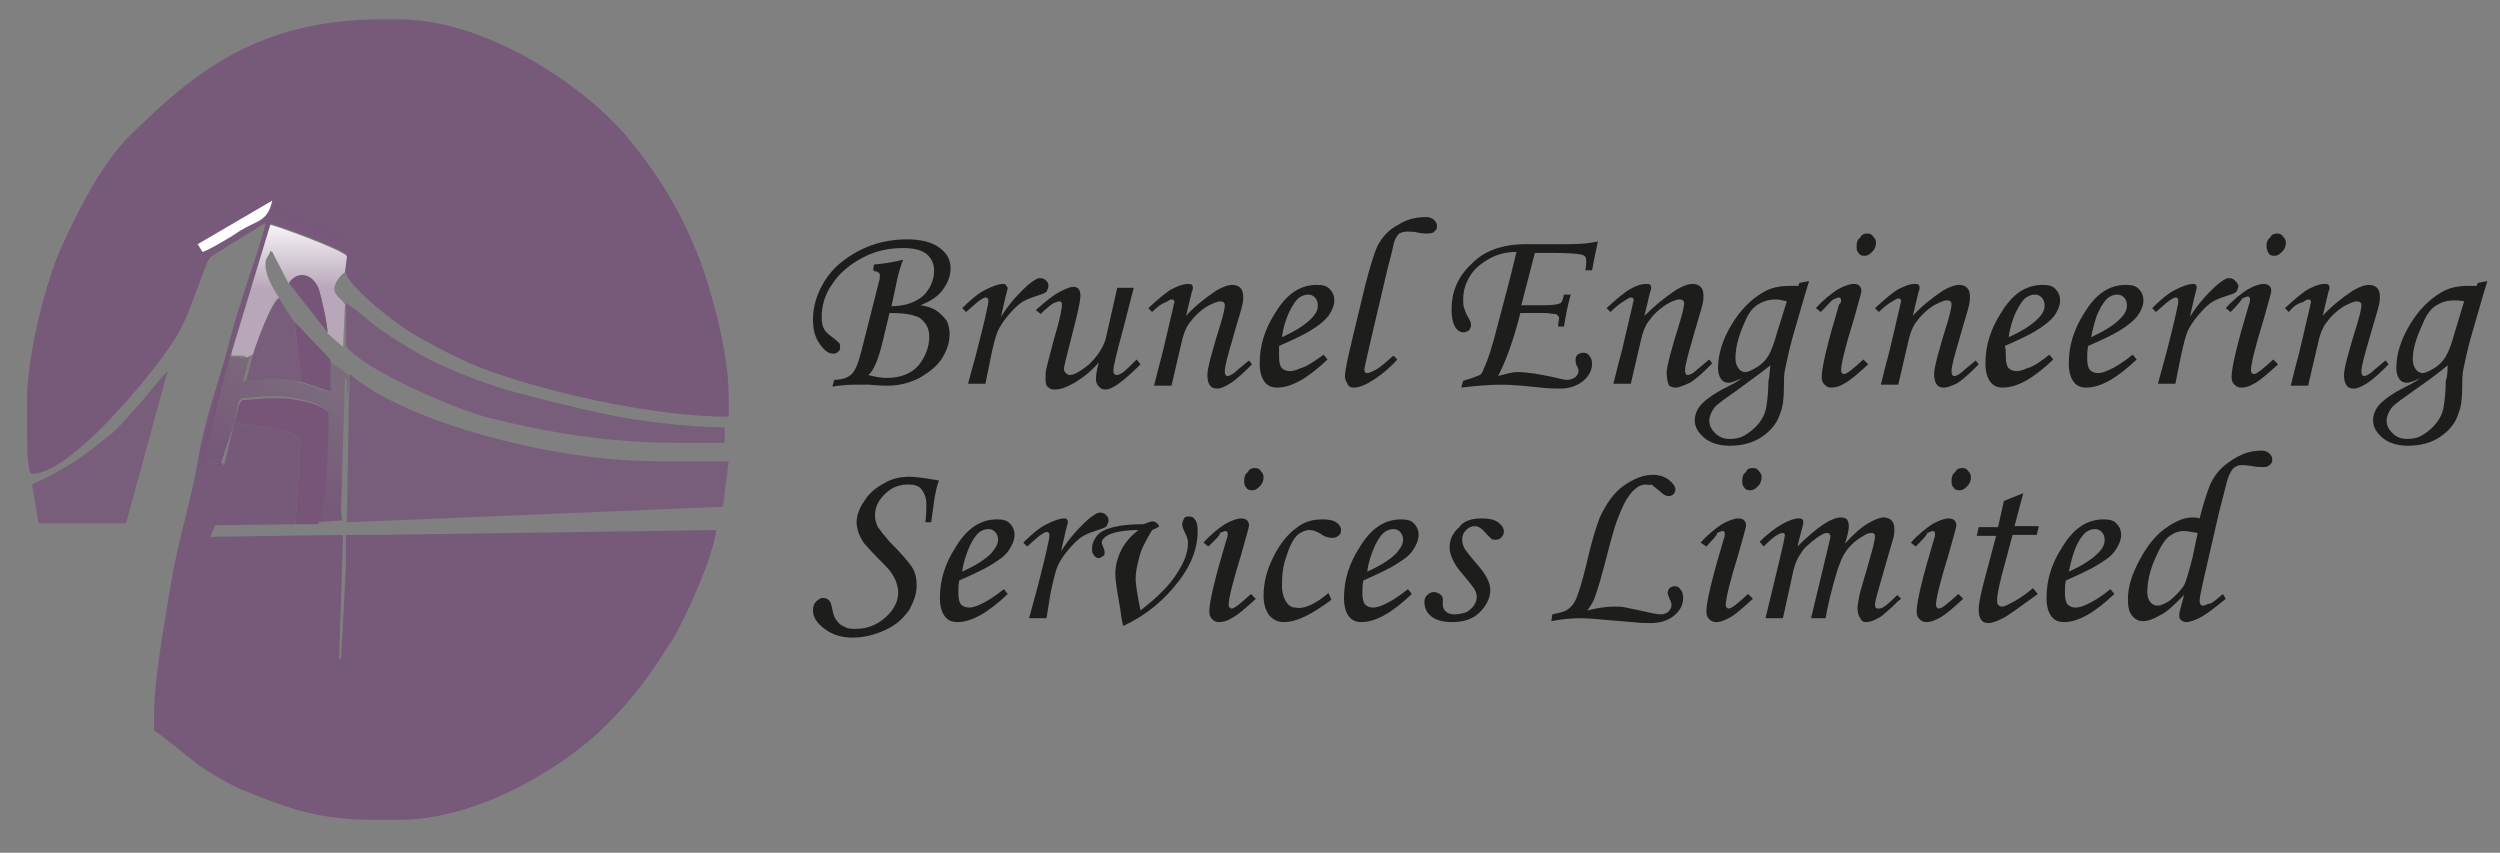 <?xml version="1.0" encoding="utf-8"?>
<!-- Generator: Adobe Illustrator 26.4.0, SVG Export Plug-In . SVG Version: 6.00 Build 0)  -->
<svg version="1.1" id="Layer_1" xmlns="http://www.w3.org/2000/svg" xmlns:xlink="http://www.w3.org/1999/xlink" x="0px" y="0px"
	 viewBox="0 0 258 88" style="enable-background:new 0 0 258 88;" xml:space="preserve">
<rect x="0" y="0" width="258" height="88" fill="#808080" stroke="none"/>
<style type="text/css">
	.st0{fill-rule:evenodd;clip-rule:evenodd;fill:#765579;fill-opacity:0.9;}
	.st1{fill-rule:evenodd;clip-rule:evenodd;fill:#765579;fill-opacity:0.8;}
	.st2{fill-rule:evenodd;clip-rule:evenodd;fill:url(#Path_00000035494816703391998190000002173671074588464278_);}
	.st3{fill-rule:evenodd;clip-rule:evenodd;fill:url(#Path_00000130649202427311180610000000678984673940519326_);}
	.st4{fill-rule:evenodd;clip-rule:evenodd;fill:#765579;}
	.st5{fill-rule:evenodd;clip-rule:evenodd;fill:#FFFFFF;}
	.st6{fill:#1D1D1B;}
	.st7{opacity:0.3;}
	.st8{fill:#765579;}
</style>
<g id="Asset-1" transform="translate(177, 22)">
	<path id="Path" class="st0" d="M-146.5,32.1l0.5-8.6c-1.3-1.9-5.9-1.4-6.8-1.9l-1.1,4.5l-0.1-0.3h-1.4c-0.3,0-0.5-0.1-0.5-0.4
		c0-0.6,2.6-10.7,2.8-11l4-13.3c1,0.2,8,2.8,7.9,3.3l-0.2,1.6c0.5,1.8,5.4,5.5,7.1,6.5c3,1.7,5.8,3.2,9.3,4.3
		c5.8,1.9,15.6,4.2,23.2,4.2v-2.1c0-4.7-1.9-11.4-3.3-14.9c-1.9-4.6-3.9-7.8-6.8-11.4c-4.2-5.3-14.6-12.6-23.9-12.6h-1.8
		c-12.8,0-19.5,5.6-25.9,11.9c-2.9,2.8-5.4,7.7-7.2,11.7c-1.5,3.3-3.5,10.9-3.5,15.6v3.5c0,0.8,0,4.2,0.5,4.2
		c3.8,0,11.2-9,13.2-11.7c2.5-3.3,2.6-4.2,4.2-8.3c1.1-2.9,0.5-2,2.8-3.5c1.3-0.8,2.6-1.6,3.9-2.4c-0.1,0.9-1.4,4.7-1.8,5.9
		c-0.6,1.9-1.3,3.9-1.8,5.9c-1,4-2.6,8.2-3.3,12.3c-0.6,3.9-2.1,8.6-2.8,12.8c-0.6,3.7-1.8,10.1-1.8,13.8v1.7c0.2,0,3.9,3,4.4,3.4
		c1.1,0.8,3.7,2.4,5.2,2.9c4.2,1.7,7.3,2.9,13.1,2.9h2.6c8.3,0,17.2-5.6,21.4-9.8c2.9-2.9,4.6-5.3,6.8-8.8c1.2-1.9,4.3-8.7,4.5-11.3
		l-34.9,0.5h-3.3l0,3.3l-0.5,9.5h-0.2l0.4-12.8l-13.7,0.2l0.5-1.2L-146.5,32.1L-146.5,32.1z"/>
	<path id="Path_00000060005855375120692520000011116387764431802552_" class="st1" d="M-141,19.5l-0.2,12.4l38.8-1.6l0.6-4.7h-7.4
		c-10.9,0-26.1-4.1-31.7-9L-141,19.5z"/>
	<path id="Path_00000059281850377134456730000017274920942339069352_" class="st1" d="M-141.3,13.7c1.6,2.3,11.1,6.5,14.7,7.4
		c6,1.5,12.2,2.6,19.7,2.6h4.7v-1.6h-0.5c-2.8,0-9-0.7-11.5-1.3c-3.8-0.8-6.9-1.6-10.3-2.5c-2.5-0.7-7.1-2.5-9.1-3.7
		c-1.4-0.8-2.7-1.6-4-2.5c-1.2-0.8-2.7-2.3-3.7-2.8V13.7L-141.3,13.7z"/>
	<path id="Path_00000029043563917779950350000012511834861348325265_" class="st1" d="M-173.7,28l0.7,4l9,0l4.3-15.7
		c-0.5,0.4-2.2,2.6-2.9,3.4c-1,1-2,2.4-3.2,3.3C-168.8,25.4-169.9,26.2-173.7,28"/>
	
		<linearGradient id="Path_00000111166442876507461940000010076393047445509511_" gradientUnits="userSpaceOnUse" x1="-73.889" y1="45.694" x2="-74.237" y2="45.001" gradientTransform="matrix(16.836 0 0 -19.441 1100.086 903.655)">
		<stop  offset="0.17" style="stop-color:#765579;stop-opacity:0.5"/>
		<stop  offset="0.87" style="stop-color:#765579;stop-opacity:0.9"/>
	</linearGradient>
	
		<path id="Path_00000015355302838664404980000005778332558979571594_" style="fill-rule:evenodd;clip-rule:evenodd;fill:url(#Path_00000111166442876507461940000010076393047445509511_);" d="
		M-152.8,21.6l0.4-2.1l0.3-0.4l2.6-0.2h1.4c1.3,0,4.9,0.8,4.9,1.7v1.2c0,1.9-0.3,9.4-1.1,10.1l2.6-0.2l-0.1-1l0.4-13.6h0.2v2.3
		l0.3-2.6l-2.3-1.7v3.3l-3-1c-0.4-0.2-2.5-0.4-3.2-0.3l-2.5,0.2l0.7-2.7l-0.7,0.4c-0.3-0.1-0.3-0.2-0.7-0.2h-0.9v-0.3
		c-0.2,0.3-2.8,10.4-2.8,11c0,0.2,0.2,0.3,0.5,0.3h1.4l0.1,0.3L-152.8,21.6L-152.8,21.6z"/>
	
		<linearGradient id="Path_00000106865769188375619090000010646690403077385910_" gradientUnits="userSpaceOnUse" x1="-76.015" y1="42.359" x2="-76.015" y2="43.266" gradientTransform="matrix(13.159 0 0 -15.259 853.157 661.281)">
		<stop  offset="0.51" style="stop-color:#B8A6B9"/>
		<stop  offset="1" style="stop-color:#F8F6F8"/>
	</linearGradient>
	
		<path id="Path_00000055680228728388826280000018318875071578793093_" style="fill-rule:evenodd;clip-rule:evenodd;fill:url(#Path_00000106865769188375619090000010646690403077385910_);" d="
		M-153.1,14.4v0.3h0.9c0.4,0,0.4,0,0.7,0.2l0.7-0.4c0.2-1,1.9-5.5,2.6-5.8c-0.5-0.7-1.4-2.2-1.4-3.3V5.3c0-0.8,0.3-0.7,0.5-1.4
		l0.2,0.1l1.7,3.3c1-1.4,2.5-0.9,3.1,0.6c0.3,0.7,0.9,3.6,0.9,4.5l1.6,1.4l0.2-4.4c-0.3-0.5-1.1-0.9-1.1-1.6c0-0.6,0.7-1.5,1.1-1.7
		l0.2-1.6c0.1-0.5-7-3.1-7.9-3.3L-153.1,14.4L-153.1,14.4z"/>
	<path id="Path_00000018929933030786764710000013204042923156764347_" class="st4" d="M-152.8,21.6c0.9,0.5,5.5,0,6.8,1.9l-0.5,8.6
		h2.3c0.8-0.7,1.1-8.3,1.1-10.1v-1.2c0-1-3.6-1.7-4.9-1.7h-1.4l-2.6,0.2l-0.3,0.4L-152.8,21.6L-152.8,21.6z"/>
	<path id="Path_00000095305835249875770200000014330903132662872222_" class="st1" d="M-150.9,14.6l-0.7,2.7l2.5-0.2
		c0.7-0.1,2.8,0.2,3.2,0.3l-0.7-6.1l-1.6-2.5C-148.9,9-150.6,13.5-150.9,14.6"/>
	<polygon id="Path_00000041978489779095575070000007628977161868753317_" class="st4" points="-145.9,17.4 -142.9,18.4 -142.9,15.1 
		-146.6,11.2 	"/>
	<path id="Path_00000132798039794219921970000009163092579472746625_" class="st4" d="M-147.2,7.2l4,5.1c0-0.9-0.7-3.8-0.9-4.5
		C-144.7,6.3-146.2,5.8-147.2,7.2"/>
	<path id="Path_00000141419531483053691780000010017644244315212424_" class="st5" d="M-156.6,3.2l0.5,0.8c0.7-0.2,3.2-1.7,3.9-2.2
		c1.8-1.1,2.8-0.9,3.3-3.1L-156.6,3.2L-156.6,3.2z"/>
	<path id="Shape" class="st6" d="M-85.2,10.3l-0.6,2.5c-0.3,1.3-0.6,2.3-0.9,2.9c-0.2,0.4-0.4,0.8-0.7,1c0.7,0.2,1.4,0.3,1.9,0.3
		c1.4,0,2.5-0.4,3.3-1.3c0.7-0.9,1.1-1.9,1.1-2.9c0-0.5-0.1-1-0.4-1.4c-0.3-0.4-0.6-0.7-1.1-0.8C-83.1,10.4-84,10.3-85.2,10.3
		 M-86.9,5.9l0.1-0.6c0.9-0.1,1.9-0.2,3-0.5c-0.3,0.8-0.5,1.5-0.6,2L-85,9.6c1.4,0,2.5-0.4,3.3-1.1c0.7-0.7,1.1-1.6,1.1-2.6
		c0-0.7-0.3-1.3-0.8-1.7c-0.5-0.4-1.3-0.6-2.4-0.6c-1.5,0-2.9,0.3-4.2,1s-2.4,1.6-3.1,2.7c-0.8,1.1-1.1,2.3-1.1,3.4
		c0,0.3,0,0.6,0.1,0.9c0.1,0.3,0.2,0.5,0.4,0.7c0.1,0.1,0.3,0.3,0.6,0.5c0.4,0.3,0.6,0.5,0.7,0.6c0.1,0.1,0.1,0.3,0.1,0.5
		c0,0.2-0.1,0.3-0.2,0.4c-0.1,0.1-0.3,0.2-0.5,0.2c-0.5,0-0.9-0.3-1.4-1c-0.5-0.7-0.7-1.5-0.7-2.5c0-1.4,0.4-2.7,1.2-4
		c0.8-1.3,2-2.3,3.5-3.1c1.5-0.8,3.2-1.2,5-1.2c1.5,0,2.6,0.3,3.4,0.9c0.8,0.6,1.1,1.3,1.1,2.1c0,0.8-0.3,1.5-0.8,2.2
		C-80.2,8.6-81,9.1-82,9.5c0.7,0.1,1.3,0.3,1.7,0.6c0.4,0.3,0.7,0.6,1,1c0.2,0.4,0.3,0.9,0.3,1.4c0,0.9-0.3,1.7-0.8,2.5
		s-1.3,1.4-2.3,2c-1,0.5-2.1,0.8-3.2,0.8c-0.3,0-1,0-2-0.1c-0.5,0-1,0-1.6,0c-0.8,0-1.6,0.1-2.2,0.2l0.2-0.7c0.9,0,1.5-0.3,1.8-0.6
		c0.4-0.4,0.7-1.2,1-2.4l1.8-7.1c0.1-0.3,0.1-0.5,0.1-0.7c0-0.1,0-0.2-0.2-0.3c-0.1-0.1-0.2-0.1-0.4-0.1
		C-86.7,5.9-86.8,5.9-86.9,5.9L-86.9,5.9z"/>
	<path id="Path_00000083049655389006375900000008973472583771786431_" class="st6" d="M-75.3,17.6h-1.8l0.9-3.3
		c0.4-1.6,0.8-3.1,1.1-4.6c0.1-0.4,0.1-0.6,0.1-0.7c0-0.2-0.1-0.3-0.3-0.3c-0.1,0-0.3,0.1-0.6,0.3c-0.3,0.2-0.7,0.6-1.4,1.2
		l-0.4-0.4c0.8-0.8,1.6-1.5,2.4-1.9c0.8-0.4,1.4-0.6,1.8-0.6c0.1,0,0.3,0,0.3,0.1S-73,7.6-73,7.7c0,0.1-0.1,0.4-0.2,0.8l-0.5,2.2
		c0.8-1.3,1.8-2.4,2.8-3.3c0.5-0.4,0.9-0.7,1.2-0.7c0.3,0,0.5,0.1,0.6,0.2c0.2,0.2,0.3,0.3,0.3,0.6c0,0.2-0.1,0.4-0.2,0.6
		c-0.2,0.2-0.6,0.3-1.2,0.5c-0.6,0.2-1.1,0.4-1.5,0.7c-0.4,0.3-0.8,0.7-1.3,1.3c-0.5,0.6-0.8,1.1-1,1.5c-0.2,0.4-0.5,1.5-0.8,3
		L-75.3,17.6L-75.3,17.6z"/>
	<path id="Path_00000142167356078686477610000004252981724694260127_" class="st6" d="M-61.7,7.7h1.7l-1.1,4.3c-0.7,2.5-1,3.9-1,4.2
		c0,0.2,0,0.3,0.1,0.4c0.1,0.1,0.2,0.1,0.3,0.1c0.1,0,0.3-0.1,0.5-0.2c0.3-0.2,0.8-0.7,1.5-1.4l0.4,0.5c-1.7,1.7-2.9,2.6-3.6,2.6
		c-0.3,0-0.5-0.1-0.7-0.3c-0.2-0.2-0.3-0.5-0.3-0.8c0-0.4,0.1-1,0.3-1.7c-0.7,0.8-1.6,1.6-2.7,2.2c-0.7,0.4-1.3,0.6-1.9,0.6
		c-0.3,0-0.5-0.1-0.7-0.3c-0.2-0.2-0.2-0.5-0.2-0.9c0-0.3,0-0.7,0.1-1c0.1-0.5,0.4-1.6,0.8-3.1c0.6-2,0.8-3.1,0.8-3.5
		c0-0.2-0.1-0.3-0.3-0.3c-0.1,0-0.3,0.1-0.6,0.2c-0.3,0.2-0.7,0.5-1.3,1.1l-0.5-0.4c1.1-1,1.9-1.6,2.5-1.9c0.6-0.3,1-0.5,1.4-0.5
		c0.2,0,0.4,0.1,0.5,0.2c0.1,0.1,0.2,0.4,0.2,0.7c0,0.6-0.3,1.9-0.9,4.2c-0.5,2-0.8,3.1-0.8,3.4c0,0.2,0.1,0.3,0.2,0.4
		c0.1,0.1,0.2,0.2,0.4,0.2c0.5,0,1.1-0.4,2-1.1c0.8-0.8,1.4-1.6,1.7-2.6L-61.7,7.7L-61.7,7.7z"/>
	<path id="Path_00000150789161821449819280000012870087713376898238_" class="st6" d="M-58.1,10.2l-0.4-0.4c1.1-1,1.9-1.7,2.5-2
		c0.6-0.3,1.1-0.5,1.6-0.5c0.2,0,0.3,0,0.4,0.1c0.1,0.1,0.1,0.2,0.1,0.3c0,0.1,0,0.2-0.1,0.4l-0.6,2.5c0.8-0.9,1.9-1.8,3.1-2.6
		c0.7-0.4,1.2-0.6,1.7-0.6c0.3,0,0.6,0.1,0.8,0.3c0.2,0.2,0.3,0.5,0.3,0.9c0,0.3,0,0.5-0.1,0.9c-0.1,0.5-0.5,1.7-1,3.5
		c-0.5,1.7-0.8,2.8-0.8,3.3c0,0.2,0,0.3,0.1,0.4c0,0.1,0.1,0.1,0.2,0.1c0.2,0,0.6-0.2,1.1-0.7c0.4-0.3,0.7-0.6,1.1-0.9l0.3,0.4
		c-0.8,0.8-1.5,1.5-2.3,2c-0.5,0.3-0.9,0.5-1.3,0.5c-0.3,0-0.6-0.1-0.7-0.3c-0.2-0.2-0.3-0.6-0.3-1.1c0-0.7,0.5-2.5,1.4-5.4
		c0.3-1,0.4-1.6,0.4-1.8c0-0.3-0.2-0.4-0.5-0.4c-0.3,0-0.7,0.2-1.3,0.5c-0.8,0.5-1.4,1.1-1.9,1.8c-0.3,0.4-0.6,1.1-0.8,2.1l-1,4.3
		h-1.8c0.3-1.2,0.6-2.4,0.9-3.5l1.1-4.7c0-0.2,0.1-0.3,0.1-0.4c0-0.2-0.1-0.3-0.3-0.3c-0.1,0-0.3,0.1-0.6,0.3
		C-57.1,9.3-57.6,9.7-58.1,10.2"/>
	<path id="Shape_00000067215257828259954120000014982783321912521617_" class="st6" d="M-44.7,12.8c1.3-0.6,2.3-1.2,3-1.9
		c0.5-0.5,0.7-0.9,0.7-1.4c0-0.3-0.1-0.6-0.3-0.8c-0.2-0.2-0.4-0.3-0.7-0.3c-0.3,0-0.6,0.1-0.9,0.3c-0.4,0.3-0.7,0.8-1,1.4
		C-44.3,10.9-44.6,11.9-44.7,12.8 M-40.4,14.6l0.4,0.5c-2,1.9-3.7,2.9-5.2,2.9c-0.6,0-1-0.2-1.3-0.6c-0.3-0.4-0.5-1-0.5-1.9
		c0-1.8,0.5-3.5,1.6-5.2c1.2-2,2.6-2.9,4.3-2.9c0.6,0,1,0.1,1.3,0.4c0.3,0.3,0.5,0.7,0.5,1.2c0,0.5-0.2,1-0.6,1.6
		c-0.4,0.5-1,1-2,1.6c-0.5,0.3-1.5,0.8-3.1,1.5C-45,14-45,14.4-45,14.8c0,0.6,0.1,1,0.3,1.2c0.2,0.2,0.5,0.3,0.8,0.3
		c0.3,0,0.7-0.1,1.1-0.3C-42.3,15.9-41.5,15.4-40.4,14.6L-40.4,14.6z"/>
	<path id="Path_00000167386129318018066990000009718754822832396695_" class="st6" d="M-33.2,14.7l0.4,0.4c-0.6,0.7-1.4,1.4-2.3,2
		c-0.9,0.6-1.6,0.9-2.2,0.9c-0.3,0-0.5-0.1-0.6-0.3s-0.3-0.5-0.3-0.8c0-0.7,0.3-2,0.8-4.1l1.3-5.4c0.5-1.9,0.9-3.2,1.2-3.9
		c0.5-1,1.2-1.8,2.2-2.3c0.9-0.6,1.9-0.8,2.9-0.8c0.3,0,0.6,0.1,0.8,0.3c0.2,0.2,0.3,0.4,0.3,0.6c0,0.3-0.1,0.5-0.3,0.6
		C-29,2-29.3,2.1-29.7,2.1c-0.2,0-0.6,0-1-0.1c-0.4-0.1-0.8-0.1-1.1-0.1s-0.6,0.1-0.8,0.2c-0.2,0.2-0.5,0.6-0.6,1.2
		s-0.5,1.9-0.9,3.7l-1.2,5.1c-0.6,2.6-0.9,3.9-0.9,4c0,0.3,0.1,0.4,0.3,0.4s0.4-0.1,0.8-0.3C-34.5,15.9-33.9,15.3-33.2,14.7"/>
	<path id="Path_00000013183318705686040360000006613383517978855839_" class="st6" d="M-12.7,5.9h-0.7c0.1-0.4,0.1-0.7,0.1-1
		c0-0.3-0.1-0.5-0.4-0.6C-14,4.2-15,4.1-16.8,4.1h-1.8L-20,9.5h2.5c0.8,0,1.3-0.1,1.5-0.2c0.2-0.1,0.3-0.4,0.4-0.9h0.7
		c-0.3,1-0.5,2.1-0.7,3.3h-0.6c0-0.4,0.1-0.7,0.1-0.9c0-0.1-0.1-0.2-0.2-0.3c-0.1-0.1-0.2-0.1-0.3-0.1c-0.2,0-0.6-0.1-1-0.1h-2.5
		c-0.7,2.8-1.5,5-2.3,6.5c0.8-0.2,1.4-0.4,2-0.4c1,0,2.2,0.2,3.6,0.5c0.8,0.2,1.3,0.3,1.5,0.3c0.4,0,0.6-0.1,0.9-0.3
		c0.2-0.2,0.3-0.4,0.3-0.6c0-0.1,0-0.3-0.2-0.6c-0.1-0.2-0.1-0.4-0.1-0.6s0.1-0.4,0.2-0.5c0.2-0.1,0.3-0.2,0.6-0.2
		c0.3,0,0.5,0.1,0.6,0.3c0.2,0.2,0.3,0.5,0.3,0.8c0,0.7-0.3,1.3-0.9,1.8c-0.6,0.5-1.4,0.8-2.4,0.8c-0.5,0-1.2,0-2-0.1
		c-1.8-0.2-3.1-0.3-4-0.3c-1.2,0-2.6,0.1-4.2,0.3l0.2-0.7c1-0.3,1.5-0.5,1.7-0.6c0.2-0.1,0.3-0.3,0.4-0.6c0.4-0.8,0.9-2.3,1.5-4.7
		c0.6-2.3,1.3-4.8,1.9-7.4c-1,0-1.9,0.2-2.8,0.7c-0.9,0.5-1.6,1.1-2,1.8C-25.8,7.3-26,8.1-26,8.9c0,0.3,0,0.7,0.1,0.9
		c0.1,0.3,0.2,0.6,0.5,1.1c0.2,0.3,0.2,0.5,0.2,0.7c0,0.2-0.1,0.3-0.2,0.5c-0.2,0.1-0.3,0.2-0.6,0.2c-0.3,0-0.6-0.2-0.8-0.5
		c-0.3-0.5-0.4-1.1-0.4-1.9c0-1.7,0.6-3.3,2-4.6c1.3-1.4,3.2-2.1,5.7-2.1h4.2c1.5,0,2.5-0.1,3.2-0.3C-12.4,4.4-12.6,5.3-12.7,5.9"/>
	<path id="Path_00000111906997784357632040000001252197205785826482_" class="st6" d="M-10.8,10.2l-0.4-0.4c1.1-1,1.9-1.7,2.5-2
		C-8,7.4-7.5,7.3-7.1,7.3c0.2,0,0.3,0,0.4,0.1c0.1,0.1,0.1,0.2,0.1,0.3c0,0.1,0,0.2-0.1,0.4l-0.6,2.5C-6.3,9.6-5.2,8.7-4,7.9
		c0.7-0.4,1.2-0.6,1.7-0.6c0.3,0,0.6,0.1,0.8,0.3c0.2,0.2,0.3,0.5,0.3,0.9c0,0.3,0,0.5-0.1,0.9c-0.1,0.5-0.5,1.7-1,3.5
		c-0.5,1.7-0.8,2.8-0.8,3.3c0,0.2,0,0.3,0.1,0.4c0,0.1,0.1,0.1,0.2,0.1c0.2,0,0.6-0.2,1.1-0.7c0.4-0.3,0.7-0.6,1.1-0.9l0.3,0.4
		c-0.8,0.8-1.5,1.5-2.3,2C-3.3,17.8-3.7,18-4.1,18c-0.3,0-0.6-0.1-0.7-0.3C-4.9,17.4-5,17-5,16.5c0-0.7,0.5-2.5,1.4-5.4
		c0.3-1,0.4-1.6,0.4-1.8c0-0.3-0.2-0.4-0.5-0.4C-4,8.9-4.5,9.1-5,9.4c-0.8,0.5-1.4,1.1-1.9,1.8c-0.3,0.4-0.6,1.1-0.8,2.1l-1,4.3
		h-1.8c0.3-1.2,0.6-2.4,0.9-3.5l1.1-4.7c0-0.2,0.1-0.3,0.1-0.4c0-0.2-0.1-0.3-0.3-0.3c-0.1,0-0.3,0.1-0.6,0.3
		C-9.8,9.3-10.3,9.7-10.8,10.2"/>
	<path id="Shape_00000083090977640554929760000007353997937143168385_" class="st6" d="M5.7,15.7C5.1,16.2,4,17,2.5,18.1
		c-1.4,1-2.3,1.6-2.6,2c-0.3,0.4-0.5,0.9-0.5,1.3c0,0.5,0.2,0.9,0.6,1.3c0.4,0.4,0.9,0.6,1.5,0.6c0.6,0,1.1-0.1,1.6-0.4
		c0.5-0.3,1-0.7,1.4-1.2c0.4-0.5,0.7-1.1,0.8-1.8c0.1-0.7,0.2-1.5,0.2-2.6C5.6,17.1,5.6,16.6,5.7,15.7 M7.4,9.1C7,9,6.6,8.9,6.3,8.9
		c-0.8,0-1.4,0.2-2,0.6c-0.6,0.4-1,1.1-1.4,2.1c-0.6,1.4-0.8,2.5-0.8,3.4c0,0.4,0.1,0.7,0.3,1c0.2,0.3,0.5,0.4,0.7,0.4
		c0.3,0,0.7-0.2,1.2-0.5c0.5-0.3,0.9-0.7,1.2-1.2c0.3-0.5,0.6-1.3,0.9-2.4L7.4,9.1L7.4,9.1z M8.7,7.2l1-0.2
		c-0.6,1.9-1.1,3.8-1.7,5.8c-0.4,1.4-0.6,2.5-0.8,3.4c-0.1,0.5-0.1,1-0.1,1.7c0,1.2-0.1,2.1-0.4,2.8c-0.3,1-1,1.8-1.9,2.4
		c-0.9,0.6-2,0.9-3.3,0.9c-1.1,0-2-0.3-2.6-0.8c-0.6-0.5-1-1.1-1-1.8c0-0.7,0.3-1.3,0.8-1.8c0.4-0.4,1.2-1,2.4-1.6
		c0.6-0.3,1.2-0.6,1.7-1c-0.6,0.3-1.1,0.5-1.4,0.5c-0.3,0-0.6-0.1-0.8-0.4c-0.2-0.3-0.3-0.7-0.3-1.1c0-1.5,0.5-3,1.4-4.5
		c0.9-1.5,2-2.6,3.2-3.3c0.8-0.5,1.7-0.7,2.9-0.7c0.2,0,0.5,0,0.8,0L8.7,7.2L8.7,7.2z"/>
	<path id="Shape_00000046299152936091472810000002008268023159895195_" class="st6" d="M10.9,10.2l-0.5-0.4c0.8-0.9,1.6-1.5,2.2-1.9
		c0.7-0.4,1.3-0.6,1.7-0.6c0.3,0,0.5,0.1,0.6,0.2c0.1,0.1,0.2,0.3,0.2,0.5c0,0.2-0.3,1.2-0.8,3c-0.9,2.9-1.3,4.6-1.3,5.2
		c0,0.1,0,0.2,0.1,0.3c0.1,0.1,0.1,0.1,0.2,0.1c0.3,0,0.9-0.5,2-1.5l0.5,0.5c-1.1,1-1.9,1.7-2.5,2c-0.5,0.3-0.9,0.4-1.3,0.4
		c-0.3,0-0.5-0.1-0.7-0.3c-0.2-0.2-0.3-0.4-0.3-0.8c0-1,0.6-3.5,1.8-7.5C13,9.3,13,9.1,13,9c0-0.2-0.1-0.3-0.2-0.3
		c-0.2,0-0.3,0.1-0.6,0.2C12,9,11.6,9.5,10.9,10.2 M15.7,2.1c0.3,0,0.5,0.1,0.6,0.3c0.2,0.2,0.3,0.4,0.3,0.6c0,0.4-0.1,0.7-0.4,1
		c-0.3,0.3-0.5,0.4-0.8,0.4c-0.3,0-0.5-0.1-0.6-0.3c-0.2-0.2-0.2-0.4-0.2-0.7c0-0.4,0.1-0.7,0.4-0.9C15.1,2.2,15.4,2.1,15.7,2.1
		L15.7,2.1z"/>
	<path id="Path_00000131358703100834611740000002295791397493446314_" class="st6" d="M16.9,10.2l-0.4-0.4c1.1-1,1.9-1.7,2.5-2
		c0.6-0.3,1.1-0.5,1.6-0.5c0.2,0,0.3,0,0.4,0.1c0.1,0.1,0.1,0.2,0.1,0.3c0,0.1,0,0.2-0.1,0.4l-0.6,2.5c0.8-0.9,1.9-1.8,3.1-2.6
		c0.7-0.4,1.2-0.6,1.7-0.6c0.3,0,0.6,0.1,0.8,0.3c0.2,0.2,0.3,0.5,0.3,0.9c0,0.3,0,0.5-0.1,0.9c-0.1,0.5-0.5,1.7-1,3.5
		c-0.5,1.7-0.8,2.8-0.8,3.3c0,0.2,0,0.3,0.1,0.4c0,0.1,0.1,0.1,0.2,0.1c0.2,0,0.6-0.2,1.1-0.7c0.4-0.3,0.7-0.6,1.1-0.9l0.3,0.4
		c-0.8,0.8-1.5,1.5-2.3,2C24.4,17.8,24,18,23.6,18c-0.3,0-0.6-0.1-0.7-0.3c-0.2-0.2-0.3-0.6-0.3-1.1c0-0.7,0.5-2.5,1.4-5.4
		c0.3-1,0.4-1.6,0.4-1.8c0-0.3-0.2-0.4-0.5-0.4c-0.3,0-0.7,0.2-1.3,0.5c-0.8,0.5-1.4,1.1-1.9,1.8c-0.3,0.4-0.6,1.1-0.8,2.1l-1,4.3
		h-1.8c0.3-1.2,0.6-2.4,0.9-3.5l1.1-4.7c0-0.2,0.1-0.3,0.1-0.4c0-0.2-0.1-0.3-0.3-0.3c-0.1,0-0.3,0.1-0.6,0.3
		C17.9,9.3,17.4,9.7,16.9,10.2"/>
	<path id="Shape_00000169521268209379405130000002652671219890496934_" class="st6" d="M30.3,12.8c1.3-0.6,2.3-1.2,3-1.9
		c0.5-0.5,0.7-0.9,0.7-1.4c0-0.3-0.1-0.6-0.3-0.8c-0.2-0.2-0.4-0.3-0.7-0.3c-0.3,0-0.6,0.1-0.9,0.3c-0.4,0.3-0.7,0.8-1,1.4
		C30.7,10.9,30.4,11.9,30.3,12.8 M34.5,14.6l0.4,0.5c-2,1.9-3.7,2.9-5.2,2.9c-0.6,0-1-0.2-1.3-0.6c-0.3-0.4-0.5-1-0.5-1.9
		c0-1.8,0.5-3.5,1.6-5.2c1.2-2,2.6-2.9,4.3-2.9c0.6,0,1,0.1,1.3,0.4c0.3,0.3,0.5,0.7,0.5,1.2c0,0.5-0.2,1-0.6,1.6
		c-0.4,0.5-1,1-2,1.6c-0.5,0.3-1.5,0.8-3.1,1.5C30,14,30,14.4,30,14.8c0,0.6,0.1,1,0.3,1.2c0.2,0.2,0.5,0.3,0.8,0.3
		c0.3,0,0.7-0.1,1.1-0.3C32.7,15.9,33.5,15.4,34.5,14.6L34.5,14.6z"/>
	<path id="Shape_00000060018147995269255650000007161696368656101536_" class="st6" d="M38.8,12.8c1.3-0.6,2.3-1.2,3-1.9
		c0.5-0.5,0.7-0.9,0.7-1.4c0-0.3-0.1-0.6-0.3-0.8c-0.2-0.2-0.4-0.3-0.7-0.3c-0.3,0-0.6,0.1-0.9,0.3c-0.4,0.3-0.7,0.8-1,1.4
		C39.2,10.9,39,11.9,38.8,12.8 M43.1,14.6l0.4,0.5c-2,1.9-3.7,2.9-5.2,2.9c-0.6,0-1-0.2-1.3-0.6c-0.3-0.4-0.5-1-0.5-1.9
		c0-1.8,0.5-3.5,1.6-5.2c1.2-2,2.6-2.9,4.3-2.9c0.6,0,1,0.1,1.3,0.4c0.3,0.3,0.5,0.7,0.5,1.2c0,0.5-0.2,1-0.6,1.6
		c-0.4,0.5-1,1-2,1.6c-0.5,0.3-1.5,0.8-3.1,1.5c-0.1,0.4-0.1,0.9-0.1,1.3c0,0.6,0.1,1,0.3,1.2c0.2,0.2,0.5,0.3,0.8,0.3
		c0.3,0,0.7-0.1,1.1-0.3C41.3,15.9,42.1,15.4,43.1,14.6L43.1,14.6z"/>
	<path id="Path_00000093156578316709523110000007831822163078978722_" class="st6" d="M47.5,17.6h-1.8l0.9-3.3
		c0.4-1.6,0.8-3.1,1.1-4.6c0.1-0.4,0.1-0.6,0.1-0.7c0-0.2-0.1-0.3-0.3-0.3c-0.1,0-0.3,0.1-0.6,0.3c-0.3,0.2-0.7,0.6-1.4,1.2
		l-0.4-0.4c0.8-0.8,1.6-1.5,2.4-1.9c0.8-0.4,1.4-0.6,1.8-0.6c0.1,0,0.3,0,0.3,0.1c0.1,0.1,0.1,0.2,0.1,0.3c0,0.1-0.1,0.4-0.2,0.8
		l-0.5,2.2c0.8-1.3,1.8-2.4,2.8-3.3c0.5-0.4,0.9-0.7,1.2-0.7c0.3,0,0.5,0.1,0.6,0.2S54,7.3,54,7.5c0,0.2-0.1,0.4-0.2,0.6
		c-0.2,0.2-0.6,0.3-1.2,0.5c-0.6,0.2-1.1,0.4-1.5,0.7c-0.4,0.3-0.8,0.7-1.3,1.3c-0.5,0.6-0.8,1.1-1,1.5c-0.2,0.4-0.5,1.5-0.8,3
		L47.5,17.6L47.5,17.6z"/>
	<path id="Shape_00000145754116586277827850000018189151610110834105_" class="st6" d="M53.2,10.2l-0.5-0.4c0.8-0.9,1.6-1.5,2.2-1.9
		c0.7-0.4,1.3-0.6,1.7-0.6c0.3,0,0.5,0.1,0.6,0.2c0.1,0.1,0.2,0.3,0.2,0.5c0,0.2-0.3,1.2-0.8,3c-0.9,2.9-1.3,4.6-1.3,5.2
		c0,0.1,0,0.2,0.1,0.3c0.1,0.1,0.1,0.1,0.2,0.1c0.3,0,0.9-0.5,2-1.5l0.5,0.5c-1.1,1-1.9,1.7-2.5,2c-0.5,0.3-0.9,0.4-1.3,0.4
		c-0.3,0-0.5-0.1-0.7-0.3c-0.2-0.2-0.3-0.4-0.3-0.8c0-1,0.6-3.5,1.8-7.5c0.1-0.2,0.1-0.4,0.1-0.5c0-0.2-0.1-0.3-0.2-0.3
		c-0.2,0-0.3,0.1-0.6,0.2C54.3,9,53.9,9.5,53.2,10.2 M58,2.1c0.3,0,0.5,0.1,0.6,0.3c0.2,0.2,0.3,0.4,0.3,0.6c0,0.4-0.1,0.7-0.4,1
		c-0.3,0.3-0.5,0.4-0.8,0.4c-0.3,0-0.5-0.1-0.6-0.3s-0.2-0.4-0.2-0.7c0-0.4,0.1-0.7,0.4-0.9C57.4,2.2,57.7,2.1,58,2.1L58,2.1z"/>
	<path id="Path_00000121978165243592803850000017404376946219220624_" class="st6" d="M59.2,10.2l-0.4-0.4c1.1-1,1.9-1.7,2.5-2
		c0.6-0.3,1.1-0.5,1.6-0.5c0.2,0,0.3,0,0.4,0.1c0.1,0.1,0.1,0.2,0.1,0.3c0,0.1,0,0.2-0.1,0.4l-0.6,2.5c0.8-0.9,1.9-1.8,3.1-2.6
		c0.7-0.4,1.2-0.6,1.7-0.6c0.3,0,0.6,0.1,0.8,0.3c0.2,0.2,0.3,0.5,0.3,0.9c0,0.3,0,0.5-0.1,0.9c-0.1,0.5-0.5,1.7-1,3.5
		c-0.5,1.7-0.8,2.8-0.8,3.3c0,0.2,0,0.3,0.1,0.4c0,0.1,0.1,0.1,0.2,0.1c0.2,0,0.6-0.2,1.1-0.7c0.4-0.3,0.7-0.6,1.1-0.9l0.3,0.4
		c-0.8,0.8-1.5,1.5-2.3,2c-0.5,0.3-0.9,0.5-1.3,0.5c-0.3,0-0.6-0.1-0.7-0.3c-0.2-0.2-0.3-0.6-0.3-1.1c0-0.7,0.5-2.5,1.4-5.4
		c0.3-1,0.4-1.6,0.4-1.8c0-0.3-0.2-0.4-0.5-0.4c-0.3,0-0.7,0.2-1.3,0.5c-0.8,0.5-1.4,1.1-1.9,1.8c-0.3,0.4-0.6,1.1-0.8,2.1l-1,4.3
		h-1.8c0.3-1.2,0.6-2.4,0.9-3.5l1.1-4.7c0-0.2,0.1-0.3,0.1-0.4c0-0.2-0.1-0.3-0.3-0.3c-0.1,0-0.3,0.1-0.6,0.3
		C60.1,9.3,59.6,9.7,59.2,10.2"/>
	<path id="Shape_00000053514434853943738640000005999143764724111027_" class="st6" d="M75.6,15.7c-0.6,0.5-1.6,1.3-3.2,2.4
		c-1.4,1-2.3,1.6-2.6,2c-0.3,0.4-0.5,0.9-0.5,1.3c0,0.5,0.2,0.9,0.6,1.3c0.4,0.4,0.9,0.6,1.5,0.6c0.6,0,1.1-0.1,1.6-0.4
		c0.5-0.3,1-0.7,1.4-1.2c0.4-0.5,0.7-1.1,0.8-1.8c0.1-0.7,0.2-1.5,0.2-2.6C75.5,17.1,75.6,16.6,75.6,15.7 M77.3,9.1
		c-0.4-0.1-0.7-0.1-1-0.1c-0.8,0-1.4,0.2-2,0.6c-0.6,0.4-1,1.1-1.4,2.1C72.3,13,72,14.1,72,15.1c0,0.4,0.1,0.7,0.3,1
		c0.2,0.3,0.5,0.4,0.7,0.4c0.3,0,0.7-0.2,1.2-0.5c0.5-0.3,0.9-0.7,1.2-1.2c0.3-0.5,0.6-1.3,0.9-2.4L77.3,9.1L77.3,9.1z M78.7,7.2
		l1-0.2c-0.6,1.9-1.1,3.8-1.7,5.8c-0.4,1.4-0.6,2.5-0.8,3.4c-0.1,0.5-0.1,1-0.1,1.7c0,1.2-0.1,2.1-0.4,2.8c-0.3,1-1,1.8-1.9,2.4
		c-0.9,0.6-2,0.9-3.3,0.9c-1.1,0-2-0.3-2.6-0.8c-0.6-0.5-1-1.1-1-1.8c0-0.7,0.3-1.3,0.8-1.8c0.4-0.4,1.2-1,2.4-1.6
		c0.6-0.3,1.2-0.6,1.7-1c-0.6,0.3-1.1,0.5-1.4,0.5c-0.3,0-0.6-0.1-0.8-0.4c-0.2-0.3-0.3-0.7-0.3-1.1c0-1.5,0.5-3,1.4-4.5
		c0.9-1.5,2-2.6,3.2-3.3c0.8-0.5,1.7-0.7,2.9-0.7c0.2,0,0.5,0,0.8,0L78.7,7.2L78.7,7.2z"/>
	<path id="Path_00000180340474144988481320000017827421478705968288_" class="st6" d="M-80.9,31.9h-0.6c0.1-0.9,0.1-1.5,0.1-1.9
		c0-0.6-0.2-1.1-0.5-1.5c-0.3-0.4-0.8-0.5-1.4-0.5c-0.9,0-1.7,0.3-2.4,1c-0.7,0.7-1,1.4-1,2.2c0,0.4,0.1,0.8,0.3,1.2
		c0.2,0.3,0.6,0.8,1.2,1.5c1.1,1.1,1.9,2,2.3,2.6c0.4,0.6,0.5,1.3,0.5,1.9c0,0.9-0.3,1.7-0.8,2.6c-0.6,0.8-1.3,1.5-2.4,2
		c-1.1,0.5-2.2,0.8-3.4,0.8s-2.1-0.3-2.9-0.9c-0.8-0.6-1.2-1.2-1.2-1.9c0-0.4,0.1-0.7,0.3-0.9c0.2-0.2,0.5-0.4,0.7-0.4
		c0.3,0,0.5,0.1,0.7,0.3c0.1,0.1,0.2,0.4,0.3,0.9c0.1,0.6,0.3,1,0.5,1.2c0.2,0.3,0.5,0.5,0.8,0.6c0.3,0.2,0.7,0.2,1.1,0.2
		c1.2,0,2.2-0.4,3.1-1.2c0.9-0.8,1.3-1.7,1.3-2.6c0-0.3-0.1-0.7-0.2-1c-0.1-0.3-0.3-0.7-0.6-1.1c-0.2-0.3-0.7-0.8-1.4-1.5
		c-0.7-0.7-1.1-1.2-1.3-1.4c-0.3-0.4-0.4-0.7-0.6-1.1c-0.1-0.4-0.2-0.7-0.2-1.1c0-0.7,0.3-1.5,0.8-2.2c0.5-0.8,1.1-1.3,2-1.8
		c0.8-0.5,1.7-0.7,2.7-0.7c0.5,0,1.1,0.1,1.9,0.2c0.4,0.1,0.8,0.1,1.1,0.2c-0.2,0.5-0.3,1-0.4,1.5C-80.6,29.6-80.7,30.5-80.9,31.9"
		/>
	<path id="Shape_00000180343242961943552650000005931591347905942941_" class="st6" d="M-77.7,37c1.3-0.6,2.3-1.2,3-1.9
		c0.4-0.5,0.7-0.9,0.7-1.4c0-0.3-0.1-0.6-0.3-0.8c-0.2-0.2-0.4-0.3-0.7-0.3s-0.6,0.1-0.9,0.3c-0.4,0.3-0.7,0.8-1,1.4
		C-77.3,35.2-77.6,36.1-77.7,37 M-73.4,38.8l0.4,0.5c-2,1.9-3.7,2.9-5.2,2.9c-0.6,0-1-0.2-1.3-0.6c-0.3-0.4-0.5-1-0.5-1.9
		c0-1.8,0.5-3.5,1.6-5.2c1.2-2,2.6-2.9,4.3-2.9c0.6,0,1,0.1,1.3,0.4c0.3,0.3,0.5,0.7,0.5,1.2c0,0.5-0.2,1-0.6,1.6s-1,1-2,1.6
		c-0.5,0.3-1.5,0.8-3.1,1.5c-0.1,0.4-0.1,0.9-0.1,1.3c0,0.6,0.1,1,0.3,1.2c0.2,0.2,0.5,0.3,0.8,0.3c0.3,0,0.7-0.1,1.1-0.3
		C-75.2,40.1-74.4,39.6-73.4,38.8L-73.4,38.8z"/>
	<path id="Path_00000116921446924138058780000003215001353575113149_" class="st6" d="M-69,41.8h-1.8l0.9-3.3
		c0.4-1.6,0.8-3.1,1.1-4.6c0.1-0.4,0.1-0.6,0.1-0.7c0-0.2-0.1-0.3-0.3-0.3c-0.1,0-0.3,0.1-0.6,0.3c-0.3,0.2-0.7,0.6-1.4,1.2
		l-0.4-0.4c0.8-0.8,1.6-1.5,2.4-1.9c0.8-0.4,1.4-0.6,1.8-0.6c0.1,0,0.3,0,0.3,0.1c0.1,0.1,0.1,0.2,0.1,0.3c0,0.1-0.1,0.4-0.2,0.8
		l-0.5,2.2c0.8-1.3,1.8-2.4,2.8-3.3c0.5-0.4,0.9-0.7,1.2-0.7c0.3,0,0.5,0.1,0.6,0.2c0.2,0.2,0.3,0.3,0.3,0.6c0,0.2-0.1,0.4-0.2,0.6
		c-0.2,0.2-0.6,0.3-1.2,0.5c-0.6,0.2-1.1,0.4-1.5,0.7c-0.4,0.3-0.8,0.7-1.3,1.3c-0.5,0.6-0.8,1.1-1,1.5c-0.2,0.4-0.5,1.5-0.8,3
		L-69,41.8L-69,41.8z"/>
	<path id="Path_00000148622050589757631700000003169844736161703599_" class="st6" d="M-58.1,32.7c-0.6,1-1.1,1.9-1.3,2.7
		c-0.2,0.8-0.4,1.5-0.4,2.3c0,0.7,0.2,1.8,0.5,3.3c1.8-1.4,3.1-2.7,3.8-3.9c0.8-1.2,1.1-2.2,1.1-3.1c0-0.3-0.1-0.6-0.3-1
		c-0.2-0.4-0.3-0.7-0.3-0.9c0-0.2,0.1-0.4,0.2-0.6c0.1-0.2,0.3-0.2,0.5-0.2c0.3,0,0.5,0.1,0.6,0.3c0.2,0.2,0.3,0.6,0.3,1.2
		c0,1.7-0.6,3.4-1.9,5.1c-1.5,2-3.4,3.6-5.8,4.7c-0.1-0.4-0.2-1-0.3-1.8c-0.3-1.7-0.5-2.9-0.5-3.5c0-0.9,0.2-1.7,0.6-2.5
		c0.4-0.8,1-1.5,1.8-2.1c-1.4,0-2.5,0.2-3.1,0.5c-0.4,0.2-0.7,0.5-0.7,0.8c0,0.1,0.1,0.3,0.2,0.6c0.1,0.2,0.1,0.3,0.1,0.5
		s-0.1,0.3-0.2,0.3c-0.1,0.1-0.3,0.2-0.4,0.2c-0.2,0-0.4-0.1-0.5-0.3c-0.2-0.2-0.2-0.4-0.2-0.7c0-0.5,0.2-0.9,0.5-1.3
		c0.3-0.4,0.9-0.7,1.7-0.9c0.8-0.2,1.8-0.3,3.1-0.3c0.5-0.2,0.8-0.3,1-0.3c0.1,0,0.3,0.1,0.4,0.2c0.1,0.1,0.2,0.2,0.2,0.3
		C-57.3,32.3-57.6,32.5-58.1,32.7"/>
	<path id="Shape_00000065766101847382422850000008069189998792141724_" class="st6" d="M-52.3,34.4l-0.5-0.4
		c0.8-0.9,1.6-1.5,2.2-1.9c0.7-0.4,1.3-0.6,1.7-0.6c0.3,0,0.5,0.1,0.6,0.2c0.1,0.1,0.2,0.3,0.2,0.5c0,0.2-0.3,1.2-0.8,3
		c-0.9,2.9-1.3,4.6-1.3,5.2c0,0.1,0,0.2,0.1,0.3c0.1,0.1,0.1,0.1,0.2,0.1c0.3,0,0.9-0.5,2-1.5l0.5,0.5c-1.1,1-1.9,1.7-2.5,2
		c-0.5,0.3-0.9,0.4-1.3,0.4c-0.3,0-0.5-0.1-0.7-0.3c-0.2-0.2-0.3-0.4-0.3-0.8c0-1,0.6-3.5,1.8-7.5c0.1-0.2,0.1-0.4,0.1-0.5
		c0-0.2-0.1-0.3-0.2-0.3c-0.2,0-0.3,0.1-0.6,0.2C-51.1,33.3-51.6,33.7-52.3,34.4 M-47.5,26.3c0.3,0,0.5,0.1,0.6,0.3
		c0.2,0.2,0.3,0.4,0.3,0.6c0,0.4-0.1,0.7-0.4,1c-0.3,0.3-0.5,0.4-0.8,0.4c-0.3,0-0.5-0.1-0.6-0.3c-0.2-0.2-0.2-0.4-0.2-0.7
		c0-0.4,0.1-0.7,0.4-0.9C-48.1,26.4-47.8,26.3-47.5,26.3L-47.5,26.3z"/>
	<path id="Path_00000011719742516794778690000002160342272233877676_" class="st6" d="M-39.9,39.2l0.3,0.7c-2,1.5-3.6,2.3-4.9,2.3
		c-0.7,0-1.2-0.3-1.6-0.8c-0.3-0.5-0.5-1.1-0.5-1.9c0-1.3,0.3-2.6,1-4c0.7-1.4,1.5-2.4,2.5-3.1c0.8-0.6,1.6-0.8,2.6-0.8
		c0.6,0,1.1,0.1,1.4,0.3c0.3,0.2,0.5,0.5,0.5,0.8c0,0.3-0.1,0.5-0.3,0.6c-0.2,0.2-0.4,0.2-0.7,0.2c-0.3,0-0.7-0.1-1.1-0.4
		c-0.5-0.3-0.8-0.4-1.2-0.4c-0.4,0-0.8,0.2-1.2,0.5c-0.4,0.4-0.8,1.1-1.1,2.1c-0.4,1-0.5,2.1-0.5,3.1c0,0.8,0.2,1.4,0.5,1.8
		c0.2,0.3,0.5,0.5,0.9,0.5C-42.4,40.9-41.2,40.3-39.9,39.2"/>
	<path id="Shape_00000153665867293012866360000009545852905026248621_" class="st6" d="M-35.9,37c1.3-0.6,2.3-1.2,3-1.9
		c0.4-0.5,0.7-0.9,0.7-1.4c0-0.3-0.1-0.6-0.3-0.8c-0.2-0.2-0.4-0.3-0.7-0.3c-0.3,0-0.6,0.1-0.9,0.3c-0.4,0.3-0.7,0.8-1,1.4
		C-35.5,35.2-35.8,36.1-35.9,37 M-31.7,38.8l0.4,0.5c-2,1.9-3.7,2.9-5.2,2.9c-0.6,0-1-0.2-1.3-0.6c-0.3-0.4-0.5-1-0.5-1.9
		c0-1.8,0.5-3.5,1.6-5.2c1.2-2,2.6-2.9,4.3-2.9c0.6,0,1,0.1,1.3,0.4c0.3,0.3,0.5,0.7,0.5,1.2c0,0.5-0.2,1-0.6,1.6s-1,1-2,1.6
		c-0.5,0.3-1.5,0.8-3.1,1.5c-0.1,0.4-0.1,0.9-0.1,1.3c0,0.6,0.1,1,0.3,1.2c0.2,0.2,0.5,0.3,0.8,0.3s0.7-0.1,1.1-0.3
		C-33.5,40.1-32.7,39.6-31.7,38.8L-31.7,38.8z"/>
	<path id="Path_00000168825652466503572560000013713761611375197351_" class="st6" d="M-24.1,31.5c0.7,0,1.3,0.1,1.7,0.4
		c0.4,0.3,0.6,0.6,0.6,1c0,0.2-0.1,0.4-0.3,0.6c-0.2,0.2-0.4,0.2-0.6,0.2c-0.2,0-0.3,0-0.4-0.1c-0.1-0.1-0.3-0.3-0.5-0.5
		c-0.4-0.5-0.8-0.8-1.2-0.8c-0.3,0-0.6,0.1-0.9,0.4c-0.3,0.3-0.4,0.6-0.4,1c0,0.3,0.1,0.7,0.3,1c0.2,0.3,0.6,0.8,1.2,1.5
		c0.9,1,1.4,1.9,1.4,2.7s-0.4,1.6-1.1,2.3c-0.7,0.7-1.7,1-2.8,1c-1,0-1.7-0.2-2.2-0.6c-0.5-0.4-0.7-0.9-0.7-1.5
		c0-0.3,0.1-0.5,0.3-0.7c0.2-0.2,0.4-0.3,0.7-0.3c0.2,0,0.4,0.1,0.6,0.2c0.2,0.2,0.3,0.3,0.3,0.5c0,0.1,0,0.2,0,0.3
		c0,0.1,0,0.2,0,0.3c0,0.3,0.1,0.5,0.3,0.7c0.2,0.2,0.5,0.3,0.9,0.3c0.4,0,0.8-0.1,1.2-0.2c0.3-0.2,0.6-0.4,0.8-0.7
		c0.2-0.3,0.3-0.6,0.3-0.9c0-0.3-0.1-0.6-0.3-0.9c-0.2-0.3-0.6-0.8-1.2-1.5c-0.8-0.9-1.3-1.9-1.3-2.7c0-0.8,0.3-1.5,1-2.1
		C-26,31.8-25.2,31.5-24.1,31.5"/>
	<path id="Path_00000139282982661374310800000000887088258677202820_" class="st6" d="M-16.9,42.1l0.1-0.7c0.9-0.2,1.4-0.3,1.7-0.6
		c0.3-0.2,0.6-0.6,0.8-1.1s0.6-1.7,1-3.4c0.5-2.2,1-3.9,1.4-4.9c0.7-1.5,1.5-2.6,2.5-3.3c1-0.7,2-1.1,3-1.1c0.6,0,1.2,0.2,1.6,0.5
		c0.4,0.3,0.7,0.7,0.7,1c0,0.2-0.1,0.4-0.2,0.5c-0.1,0.1-0.3,0.2-0.5,0.2c-0.3,0-0.6-0.2-0.9-0.5c-0.4-0.3-0.7-0.6-0.9-0.7
		C-6.8,28.1-7,28-7.2,28c-0.2,0-0.5,0.1-0.7,0.2c-0.3,0.2-0.7,0.5-1,1c-0.4,0.5-0.7,1.2-1.1,2.2c-0.3,0.7-0.6,1.8-1,3.3
		c-0.6,2.4-1.1,4.1-1.4,4.9c-0.2,0.6-0.5,1-0.8,1.4c1.2-0.3,2.1-0.4,2.8-0.4c0.4,0,0.8,0,1.2,0.1s1,0.2,1.9,0.4
		c0.8,0.2,1.4,0.3,1.7,0.3c0.3,0,0.6-0.1,0.8-0.3c0.2-0.2,0.3-0.4,0.3-0.7c0-0.2-0.1-0.4-0.2-0.6c-0.1-0.3-0.2-0.5-0.2-0.6
		c0-0.2,0.1-0.4,0.2-0.5c0.1-0.1,0.3-0.2,0.5-0.2c0.3,0,0.5,0.1,0.6,0.3c0.2,0.2,0.3,0.5,0.3,0.9c0,0.7-0.3,1.3-0.9,1.8
		c-0.6,0.5-1.4,0.8-2.4,0.8c-0.5,0-1.1,0-1.9-0.1c-2.7-0.2-4.4-0.4-5.2-0.4C-14.9,41.8-15.9,41.9-16.9,42.1"/>
	<path id="Shape_00000068676012725325454260000004968324555494611611_" class="st6" d="M-0.9,34.4L-1.5,34c0.8-0.9,1.6-1.5,2.2-1.9
		c0.7-0.4,1.3-0.6,1.7-0.6c0.3,0,0.5,0.1,0.6,0.2c0.1,0.1,0.2,0.3,0.2,0.5c0,0.2-0.3,1.2-0.8,3c-0.9,2.9-1.3,4.6-1.3,5.2
		c0,0.1,0,0.2,0.1,0.3c0.1,0.1,0.1,0.1,0.2,0.1c0.3,0,0.9-0.5,2-1.5l0.5,0.5c-1.1,1-1.9,1.7-2.5,2s-0.9,0.4-1.3,0.4
		c-0.3,0-0.5-0.1-0.7-0.3c-0.2-0.2-0.3-0.4-0.3-0.8c0-1,0.6-3.5,1.8-7.5c0.1-0.2,0.1-0.4,0.1-0.5c0-0.2-0.1-0.3-0.2-0.3
		c-0.2,0-0.3,0.1-0.6,0.2C0.2,33.3-0.3,33.7-0.9,34.4 M3.9,26.3c0.3,0,0.5,0.1,0.6,0.3c0.2,0.2,0.3,0.4,0.3,0.6c0,0.4-0.1,0.7-0.4,1
		c-0.3,0.3-0.5,0.4-0.8,0.4c-0.3,0-0.5-0.1-0.6-0.3c-0.2-0.2-0.2-0.4-0.2-0.7c0-0.4,0.1-0.7,0.4-0.9C3.3,26.4,3.5,26.3,3.9,26.3
		L3.9,26.3z"/>
	<path id="Path_00000183957430877880080600000003674233810606998436_" class="st6" d="M5,34.4l-0.4-0.5c0.8-0.8,1.6-1.4,2.3-1.8
		c0.7-0.4,1.3-0.6,1.7-0.6c0.2,0,0.3,0,0.4,0.1c0.1,0.1,0.1,0.2,0.1,0.3c0,0.2-0.1,0.5-0.2,0.9c-0.2,0.7-0.3,1.2-0.4,1.6
		c2-2,3.5-3,4.5-3c0.3,0,0.5,0.1,0.6,0.2c0.1,0.1,0.2,0.4,0.2,0.7c0,0.3-0.1,0.9-0.4,1.8c0.9-1,1.7-1.7,2.4-2.1
		c0.7-0.4,1.2-0.6,1.6-0.6c0.3,0,0.6,0.1,0.8,0.3c0.2,0.2,0.3,0.5,0.3,0.9c0,0.3,0,0.5-0.1,0.9c-0.1,0.3-0.4,1.4-0.9,3.1
		c-0.6,2.1-1,3.4-1,3.8c0,0.3,0.1,0.4,0.3,0.4c0.2,0,0.3,0,0.5-0.1c0.5-0.3,1-0.8,1.5-1.3l0.4,0.4c-0.2,0.1-0.5,0.4-1,0.9
		c-0.7,0.6-1.1,1-1.4,1.1c-0.5,0.3-0.9,0.4-1.2,0.4c-0.3,0-0.5-0.1-0.6-0.4c-0.2-0.2-0.3-0.6-0.3-1c0-0.4,0.1-0.8,0.2-1.4
		c0.1-0.5,0.5-1.7,1-3.5c0.4-1.4,0.6-2.2,0.6-2.5c0-0.3-0.1-0.4-0.4-0.4c-0.2,0-0.5,0.1-0.8,0.3c-0.7,0.4-1.3,0.9-1.8,1.6
		c-0.3,0.4-0.6,1.1-0.9,2c-0.6,2-1,3.7-1.2,4.9H9.9l1.8-7.5c0.1-0.5,0.2-0.8,0.2-0.9c0-0.1,0-0.2-0.1-0.3c-0.1-0.1-0.2-0.1-0.3-0.1
		c-0.2,0-0.6,0.2-1,0.5c-0.8,0.6-1.4,1.1-1.7,1.7c-0.4,0.5-0.7,1.4-0.9,2.5l-0.9,4.1H5.2L6.6,36c0.4-1.7,0.6-2.6,0.6-2.8
		C7.2,33.1,7.1,33,7,33C6.6,33,6,33.4,5,34.4"/>
	<path id="Shape_00000114780463942762623610000011528777421095544250_" class="st6" d="M20.7,34.4L20.2,34c0.8-0.9,1.6-1.5,2.2-1.9
		c0.7-0.4,1.3-0.6,1.7-0.6c0.3,0,0.5,0.1,0.6,0.2c0.1,0.1,0.2,0.3,0.2,0.5c0,0.2-0.3,1.2-0.8,3c-0.9,2.9-1.3,4.6-1.3,5.2
		c0,0.1,0,0.2,0.1,0.3c0.1,0.1,0.1,0.1,0.2,0.1c0.3,0,0.9-0.5,2-1.5l0.5,0.5c-1.1,1-1.9,1.7-2.5,2s-0.9,0.4-1.3,0.4
		c-0.3,0-0.5-0.1-0.7-0.3c-0.2-0.2-0.3-0.4-0.3-0.8c0-1,0.6-3.5,1.8-7.5c0.1-0.2,0.1-0.4,0.1-0.5c0-0.2-0.1-0.3-0.2-0.3
		c-0.2,0-0.3,0.1-0.6,0.2C21.8,33.3,21.4,33.7,20.7,34.4 M25.5,26.3c0.3,0,0.5,0.1,0.6,0.3c0.2,0.2,0.3,0.4,0.3,0.6
		c0,0.4-0.1,0.7-0.4,1c-0.3,0.3-0.5,0.4-0.8,0.4c-0.3,0-0.5-0.1-0.6-0.3c-0.2-0.2-0.2-0.4-0.2-0.7c0-0.4,0.1-0.7,0.4-0.9
		C24.9,26.4,25.2,26.3,25.5,26.3L25.5,26.3z"/>
	<path id="Path_00000012472857032072993430000005629602975178919608_" class="st6" d="M29.8,29.7l2-0.8l-0.9,3.4h2.5l-0.2,0.9h-2.5
		l-1.1,4.1c-0.3,1.2-0.5,2.1-0.5,2.6c0,0.2,0,0.4,0.1,0.5c0.1,0.1,0.2,0.2,0.4,0.2c0.3,0,0.6-0.2,1.2-0.5c0.7-0.4,1.3-0.8,2-1.4
		l0.5,0.6c-1.8,1.3-3,2.2-3.6,2.5c-0.6,0.3-1.1,0.5-1.5,0.5c-0.3,0-0.6-0.1-0.7-0.3c-0.2-0.2-0.3-0.6-0.3-1.1c0-0.6,0.2-1.5,0.5-2.7
		l1.3-4.9h-2l0.2-0.9h2L29.8,29.7L29.8,29.7z"/>
	<path id="Shape_00000026161194138823324070000002782283779573206177_" class="st6" d="M36.5,37c1.3-0.6,2.3-1.2,3-1.9
		c0.5-0.5,0.7-0.9,0.7-1.4c0-0.3-0.1-0.6-0.3-0.8c-0.2-0.2-0.4-0.3-0.7-0.3c-0.3,0-0.6,0.1-0.9,0.3c-0.4,0.3-0.7,0.8-1,1.4
		C36.9,35.2,36.7,36.1,36.5,37 M40.8,38.8l0.4,0.5c-2,1.9-3.7,2.9-5.2,2.9c-0.6,0-1-0.2-1.3-0.6c-0.3-0.4-0.5-1-0.5-1.9
		c0-1.8,0.5-3.5,1.6-5.2c1.2-2,2.6-2.9,4.3-2.9c0.6,0,1,0.1,1.3,0.4c0.3,0.3,0.5,0.7,0.5,1.2c0,0.5-0.2,1-0.6,1.6s-1,1-2,1.6
		c-0.5,0.3-1.5,0.8-3.1,1.5c-0.1,0.4-0.1,0.9-0.1,1.3c0,0.6,0.1,1,0.3,1.2c0.2,0.2,0.5,0.3,0.8,0.3c0.3,0,0.7-0.1,1.1-0.3
		C39,40.1,39.8,39.6,40.8,38.8L40.8,38.8z"/>
	<path id="Shape_00000165202938260447262040000005414387450905054886_" class="st6" d="M49.8,33c-0.7-0.1-1.1-0.2-1.4-0.2
		c-0.6,0-1.1,0.2-1.6,0.6c-0.5,0.4-1,1.3-1.5,2.5c-0.5,1.2-0.7,2.3-0.7,3.2c0,0.4,0.1,0.8,0.3,1c0.2,0.3,0.5,0.4,0.8,0.4
		c0.3,0,0.7-0.2,1.2-0.5c0.6-0.5,1.1-1,1.5-1.6c0.2-0.4,0.5-1.4,0.9-3L49.8,33z M52.4,39.3l0.3,0.5c-1.1,0.9-1.9,1.5-2.4,1.8
		c-0.7,0.4-1.3,0.6-1.7,0.6c-0.2,0-0.4-0.1-0.5-0.2c-0.1-0.1-0.2-0.2-0.2-0.4s0-0.4,0.1-0.7l0.4-1.5c-1,1-1.8,1.8-2.5,2.1
		c-0.7,0.4-1.2,0.6-1.8,0.6c-0.4,0-0.8-0.2-1.1-0.6c-0.3-0.4-0.4-0.9-0.4-1.7c0-1.2,0.4-2.5,1.2-4c0.8-1.5,1.7-2.6,2.7-3.3
		c1-0.7,1.9-1.1,2.7-1.1c0.2,0,0.5,0,0.8,0.1c0.4-1.6,0.8-2.8,1.1-3.5c0.3-0.7,0.8-1.4,1.4-1.9c0.6-0.5,1.2-0.9,1.9-1.2
		c0.7-0.3,1.4-0.4,2-0.4c0.3,0,0.6,0.1,0.8,0.3c0.2,0.2,0.3,0.4,0.3,0.6c0,0.3-0.1,0.5-0.3,0.6c-0.2,0.2-0.4,0.2-0.7,0.2
		c-0.2,0-0.6,0-1.1-0.1c-0.6-0.1-0.9-0.1-1.1-0.1c-0.3,0-0.5,0.1-0.8,0.3c-0.2,0.2-0.4,0.6-0.6,1.1c-0.1,0.4-0.4,1.5-0.9,3.5
		l-1.7,7.4c-0.2,0.9-0.3,1.5-0.3,1.7c0,0.3,0.1,0.5,0.4,0.5c0.1,0,0.3-0.1,0.5-0.2C51.1,40.4,51.6,40,52.4,39.3L52.4,39.3z"/>
	<g id="Group" transform="translate(30.894, 23.147)" class="st7">
		<path id="Path_00000093158353950746800530000008758162869436039590_" class="st8" d="M-179.4-24.1l8.7,3.7
			c-0.1,0.3-0.2,0.8-0.5,0.8c-1.1,0-6.8-2.7-8.7-3.2L-179.4-24.1z"/>
	</g>
</g>
</svg>
